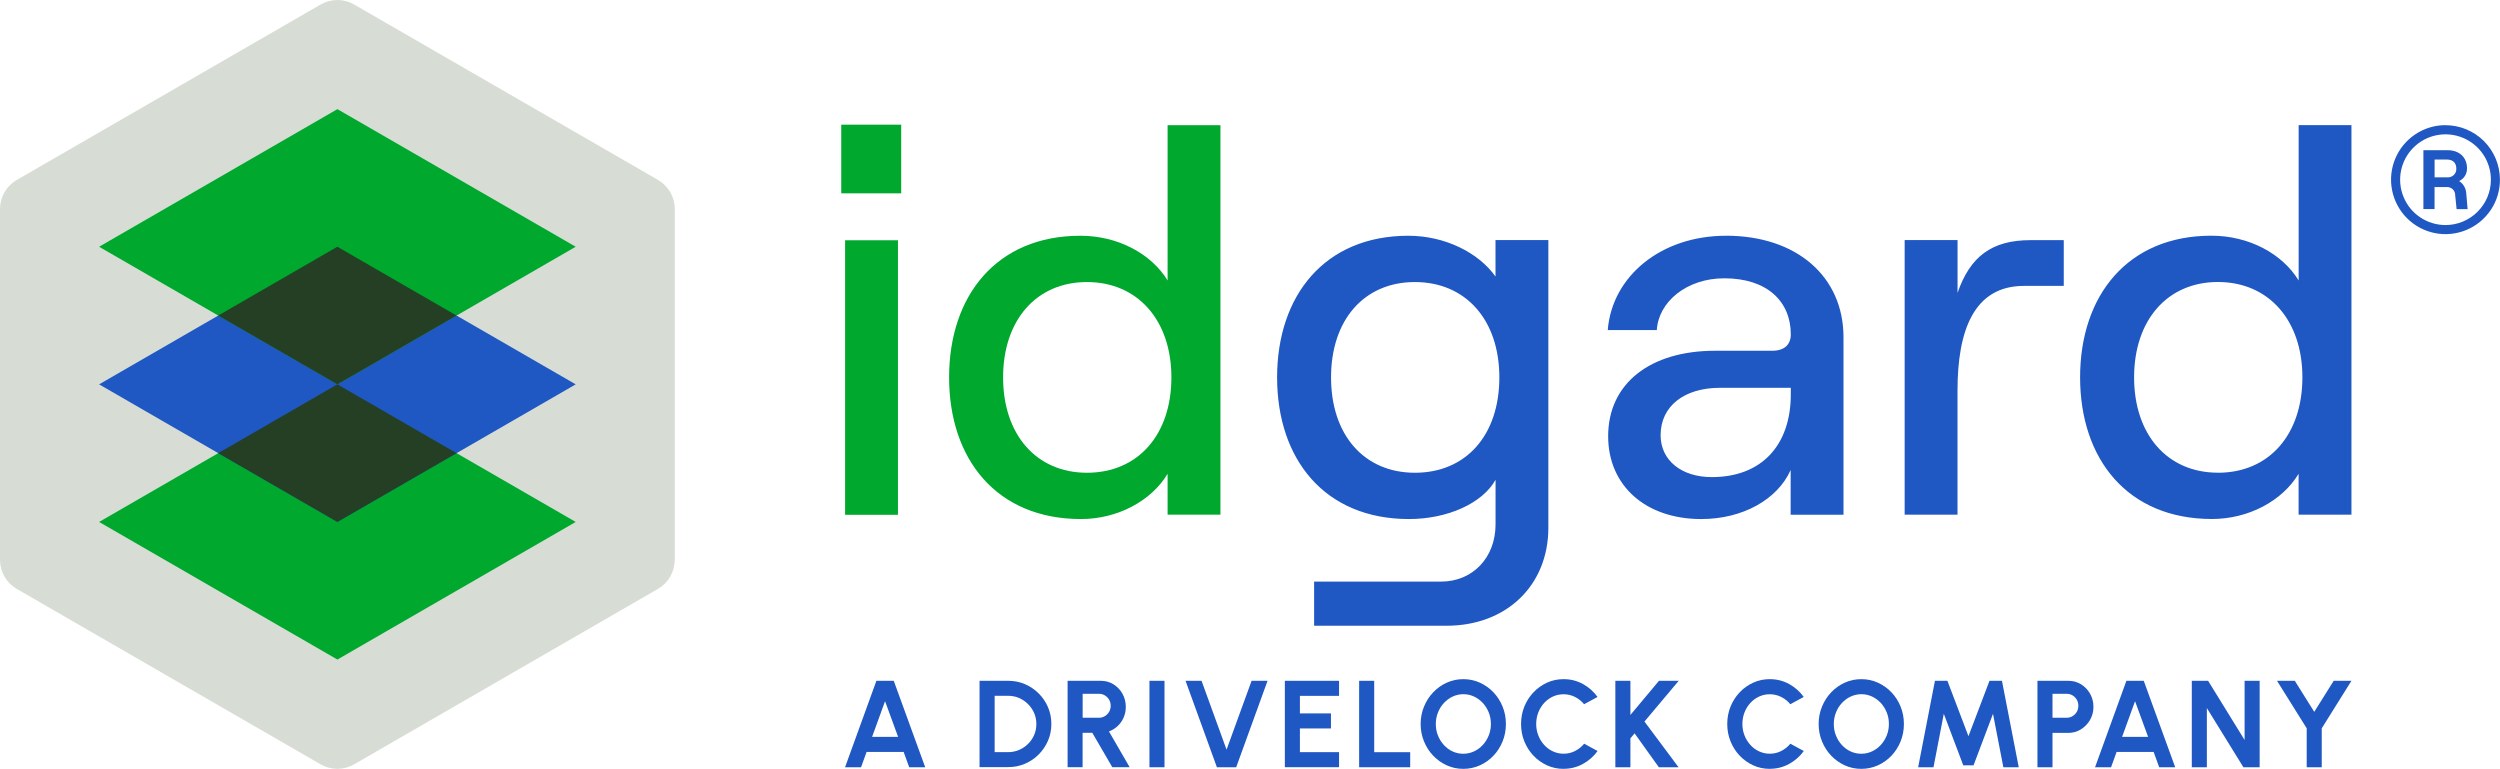 <?xml version="1.0" encoding="UTF-8"?>
<svg id="Ebene_1" data-name="Ebene 1" xmlns="http://www.w3.org/2000/svg" viewBox="0 0 500 153.77">
  <defs>
    <style>
      .cls-1 {
        fill: #d7ddd5;
      }

      .cls-2 {
        fill: #00a82d;
      }

      .cls-3 {
        fill: #243f24;
      }

      .cls-4 {
        fill: #1f57c3;
      }
    </style>
  </defs>
  <g>
    <path class="cls-1" d="M134.96,111.97V41.8c0-1.18-.31-2.33-.9-3.35-.59-1.02-1.44-1.87-2.45-2.46L70.83.9c-1.02-.59-2.18-.9-3.35-.9s-2.33.31-3.35.9L3.35,35.99c-1.02.59-1.87,1.44-2.46,2.46C.31,39.46,0,40.62,0,41.8v70.18c0,1.18.31,2.33.9,3.35.59,1.02,1.43,1.87,2.45,2.45l60.77,35.09c1.02.59,2.18.9,3.35.9s2.33-.31,3.35-.9l60.77-35.09c1.02-.59,1.87-1.43,2.45-2.45.59-1.02.9-2.18.9-3.35h0Z"/>
    <path class="cls-2" d="M115.14,104.39l-47.66-27.52-47.66,27.52,47.66,27.52,47.66-27.52Z"/>
    <path class="cls-4" d="M115.14,76.87l-47.66-27.52-47.66,27.52,47.66,27.52,47.66-27.52Z"/>
    <path class="cls-2" d="M115.14,49.35l-47.66-27.52-47.66,27.52,47.66,27.52,47.66-27.52Z"/>
    <path class="cls-3" d="M91.3,63.11l-23.83-13.76-23.83,13.76,23.83,13.76,23.83-13.76Z"/>
    <path class="cls-3" d="M91.3,90.63l-23.83-13.76-23.83,13.76,23.83,13.76,23.83-13.76Z"/>
    <path class="cls-2" d="M168.25,38.67h11.99v-13.74h-11.99v13.74ZM169.02,102.96h10.57v-54.91h-10.57v54.91ZM233.52,25.04v31.05c-3.27-5.34-9.92-8.94-17.44-8.94-16.77,0-26.26,11.99-26.26,28.33s9.48,28.33,26.37,28.33c7.3,0,14.06-3.6,17.33-9.05v8.17h10.57V25.04h-10.57ZM217.39,94.55c-10.13,0-16.77-7.63-16.77-19.07s6.64-19.07,16.77-19.07,16.89,7.63,16.89,19.07-6.65,19.07-16.89,19.07Z"/>
    <path class="cls-4" d="M345.2,47.15c-12.97,0-22.78,8.06-23.65,18.86h9.81c.33-5.56,5.87-10.35,13.51-10.35,8.5,0,13.29,4.58,13.29,11.22,0,1.96-1.2,3.27-3.71,3.27h-11.44c-12.97,0-21.38,6.53-21.38,17.1,0,9.81,7.41,16.56,18.63,16.56,8.28,0,15.25-3.92,17.87-9.81v8.94h10.57v-35.42c.02-12.21-9.36-20.38-23.52-20.38ZM358.16,78.86c0,10.13-5.78,16.56-15.8,16.56-6.1,0-10.24-3.38-10.24-8.38,0-5.78,4.69-9.48,11.88-9.48h14.16v1.3ZM299.11,55.32c-3.38-4.79-10.13-8.17-17.43-8.17-16.77,0-26.26,11.99-26.26,28.33s9.48,28.33,26.37,28.33c7.74,0,14.71-3.16,17.32-7.85v8.92c0,6.65-4.58,11.44-10.9,11.44h-25.39v8.83h26.48c11.98,0,20.37-8.06,20.37-19.61v-57.52h-10.57v7.3ZM282.98,94.55c-10.13,0-16.77-7.52-16.77-19.07s6.65-19.07,16.77-19.07,16.89,7.52,16.89,19.07-6.64,19.07-16.89,19.07h0ZM391.51,58.59v-10.57h-10.58v54.91h10.57v-24.83c0-11.98,3.27-20.92,13.29-20.92h7.96v-9.15h-6.65c-7.74,0-12.09,3.27-14.6,10.57h0ZM459.72,56.08c-3.27-5.34-9.92-8.94-17.44-8.94-16.77,0-26.26,11.99-26.26,28.33s9.48,28.33,26.37,28.33c7.3,0,14.06-3.6,17.33-9.04v8.17h10.57V25.03h-10.56v31.05ZM443.59,94.54c-10.13,0-16.77-7.63-16.77-19.07s6.65-19.07,16.77-19.07,16.89,7.63,16.89,19.07-6.65,19.08-16.89,19.08h0ZM489.1,25.03c-2.16,0-4.26.64-6.05,1.84-1.79,1.2-3.19,2.9-4.01,4.89-.83,1.99-1.04,4.18-.62,6.3.42,2.11,1.46,4.06,2.98,5.58,1.52,1.52,3.46,2.56,5.58,2.98,2.11.42,4.3.2,6.29-.62,1.99-.83,3.69-2.22,4.89-4.01,1.2-1.79,1.83-3.9,1.83-6.05,0-2.89-1.15-5.66-3.19-7.71-2.04-2.04-4.82-3.19-7.71-3.19h0ZM489.1,45.01c-1.79,0-3.55-.53-5.04-1.53-1.5-1-2.66-2.41-3.34-4.07-.69-1.66-.87-3.48-.52-5.24.35-1.76,1.21-3.38,2.49-4.65,1.27-1.27,2.88-2.13,4.64-2.48,1.76-.35,3.58-.17,5.25.52,1.66.69,3.08,1.85,4.07,3.34,1,1.49,1.53,3.25,1.53,5.04,0,2.41-.96,4.71-2.67,6.41-1.7,1.7-4,2.66-6.41,2.66h0ZM491.82,36.21c.49-.22.89-.58,1.17-1.03.28-.45.42-.98.41-1.51,0-2.13-1.45-3.63-3.9-3.63h-4.82v11.77h2.23v-4.4h2.54c.41,0,.8.16,1.1.44.29.29.47.67.48,1.08l.29,2.89h2.2l-.27-3.16c-.03-.49-.17-.97-.42-1.4-.25-.43-.59-.79-1.01-1.05h0ZM489.41,35.47h-2.49v-3.56h2.49c1.31,0,1.85.84,1.85,1.76.02.25-.01.49-.1.72-.08.23-.22.44-.4.61-.18.17-.39.3-.63.38-.23.08-.48.11-.72.08h0Z"/>
  </g>
  <g>
    <path class="cls-4" d="M175.28,136.16h3.47l6.29,17.29h-3.2l-1.11-3.06h-7.41l-1.11,3.06h-3.2l6.27-17.29ZM174.42,147.37h5.2l-2.61-7.13-2.59,7.13Z"/>
    <path class="cls-4" d="M195.91,153.45v-17.29h5.73c1.19,0,2.31.22,3.35.67,1.04.45,1.96,1.07,2.75,1.86.79.79,1.42,1.71,1.86,2.75.45,1.04.67,2.16.67,3.35s-.22,2.31-.67,3.35-1.07,1.96-1.86,2.75c-.79.79-1.71,1.42-2.75,1.86-1.04.45-2.16.67-3.35.67h-5.73ZM198.92,150.43h2.72c.77,0,1.49-.15,2.17-.44.68-.29,1.28-.7,1.8-1.21.52-.51.93-1.11,1.22-1.79.3-.68.44-1.41.44-2.19s-.15-1.51-.44-2.19c-.3-.67-.7-1.27-1.22-1.79-.52-.52-1.12-.92-1.79-1.22-.67-.29-1.4-.44-2.17-.44h-2.72v11.26Z"/>
    <path class="cls-4" d="M213.52,153.45v-17.29h6.63c.94,0,1.79.23,2.54.7.76.47,1.36,1.1,1.8,1.88.44.79.67,1.66.67,2.61,0,.78-.14,1.5-.43,2.15-.28.65-.68,1.22-1.19,1.7-.51.48-1.09.84-1.75,1.09l4.14,7.15h-3.47l-4-6.88h-1.94v6.88h-3.01ZM216.53,143.55h3.27c.43,0,.82-.11,1.17-.32.35-.21.64-.5.85-.86.21-.36.32-.77.32-1.21s-.11-.86-.32-1.22c-.21-.36-.5-.65-.85-.86s-.75-.32-1.17-.32h-3.27v4.8Z"/>
    <path class="cls-4" d="M229.89,153.45v-17.29h3.01v17.29h-3.01Z"/>
    <path class="cls-4" d="M243.38,153.45l-6.27-17.29h3.2l5,13.77,5.01-13.77h3.19l-6.27,17.29h-3.85Z"/>
    <path class="cls-4" d="M256.97,153.45v-17.29h10.84v3.01h-7.83v3.51h6.21v3.01h-6.21v4.74h7.83v3.01h-10.84Z"/>
    <path class="cls-4" d="M271.83,153.45v-17.29h3.01v14.28h7.2v3.01h-10.21Z"/>
    <path class="cls-4" d="M292.66,153.77c-1.17,0-2.27-.23-3.3-.7-1.03-.47-1.93-1.11-2.72-1.93-.78-.82-1.4-1.78-1.84-2.86s-.67-2.24-.67-3.48.22-2.39.67-3.48c.44-1.08,1.06-2.04,1.84-2.86.78-.82,1.69-1.47,2.72-1.93,1.03-.47,2.13-.7,3.3-.7s2.28.23,3.31.7c1.03.47,1.93,1.11,2.72,1.93.78.82,1.39,1.78,1.83,2.86.44,1.08.66,2.24.66,3.48s-.22,2.39-.66,3.48c-.44,1.08-1.05,2.04-1.83,2.86-.78.82-1.69,1.47-2.72,1.93-1.03.46-2.13.7-3.31.7ZM292.66,150.75c.76,0,1.47-.16,2.14-.47.67-.31,1.25-.74,1.76-1.29.51-.55.9-1.18,1.19-1.9.28-.72.43-1.48.43-2.3s-.14-1.58-.43-2.3c-.29-.72-.69-1.35-1.19-1.9-.51-.54-1.09-.97-1.75-1.28-.66-.31-1.37-.47-2.13-.47s-1.47.16-2.14.47c-.67.31-1.25.74-1.76,1.29-.51.55-.9,1.18-1.19,1.9-.28.72-.43,1.48-.43,2.3s.14,1.59.43,2.31.69,1.35,1.19,1.9c.51.55,1.09.98,1.75,1.28.66.31,1.37.46,2.13.46Z"/>
    <path class="cls-4" d="M312.71,153.77c-1.17,0-2.27-.23-3.3-.7-1.03-.47-1.93-1.11-2.71-1.93-.78-.82-1.39-1.78-1.83-2.86-.44-1.08-.66-2.24-.66-3.48s.22-2.41.66-3.49c.44-1.08,1.05-2.03,1.83-2.85.78-.82,1.68-1.46,2.71-1.93,1.03-.47,2.13-.7,3.3-.7,1.4,0,2.69.32,3.87.97,1.18.65,2.15,1.51,2.93,2.59l-2.69,1.45c-.49-.6-1.09-1.08-1.81-1.45-.72-.36-1.48-.54-2.29-.54-.76,0-1.47.15-2.14.46-.67.31-1.25.74-1.75,1.28-.5.55-.89,1.18-1.17,1.9-.28.72-.42,1.49-.42,2.3s.14,1.59.43,2.31c.28.72.68,1.35,1.18,1.9.5.55,1.09.98,1.75,1.28.66.31,1.37.46,2.13.46.82,0,1.59-.18,2.3-.55s1.31-.85,1.8-1.45l2.69,1.46c-.77,1.07-1.75,1.93-2.93,2.58-1.18.65-2.47.98-3.87.98Z"/>
    <path class="cls-4" d="M335.7,153.45h-3.93l-4.85-6.78-.84,1v5.78h-3.01v-17.29h3.01v6.83l5.72-6.83h3.94l-6.85,8.15,6.82,9.14Z"/>
    <path class="cls-4" d="M353.95,153.77c-1.17,0-2.27-.23-3.3-.7-1.03-.47-1.93-1.11-2.71-1.93-.78-.82-1.39-1.78-1.83-2.86-.44-1.08-.66-2.24-.66-3.48s.22-2.41.66-3.49c.44-1.08,1.05-2.03,1.83-2.85.78-.82,1.68-1.46,2.71-1.93,1.03-.47,2.13-.7,3.3-.7,1.4,0,2.69.32,3.87.97,1.18.65,2.15,1.51,2.93,2.59l-2.69,1.45c-.49-.6-1.09-1.08-1.81-1.45-.72-.36-1.48-.54-2.29-.54-.76,0-1.47.15-2.14.46-.67.31-1.25.74-1.75,1.28-.5.55-.89,1.18-1.17,1.9s-.42,1.49-.42,2.3.14,1.59.43,2.31c.28.72.68,1.35,1.18,1.9.5.55,1.08.98,1.75,1.28.66.31,1.37.46,2.13.46.82,0,1.59-.18,2.3-.55.71-.37,1.31-.85,1.8-1.45l2.69,1.46c-.77,1.07-1.75,1.93-2.93,2.58-1.18.65-2.47.98-3.87.98Z"/>
    <path class="cls-4" d="M372.26,153.77c-1.17,0-2.27-.23-3.3-.7-1.03-.47-1.93-1.11-2.72-1.93-.78-.82-1.4-1.78-1.84-2.86-.44-1.08-.67-2.24-.67-3.48s.22-2.39.67-3.48c.44-1.08,1.06-2.04,1.84-2.86.78-.82,1.69-1.47,2.72-1.93,1.03-.47,2.13-.7,3.3-.7s2.28.23,3.31.7c1.03.47,1.93,1.11,2.72,1.93.78.82,1.39,1.78,1.83,2.86.44,1.08.66,2.24.66,3.48s-.22,2.39-.66,3.48c-.44,1.08-1.05,2.04-1.83,2.86-.78.82-1.69,1.47-2.72,1.93-1.03.46-2.13.7-3.31.7ZM372.26,150.75c.76,0,1.47-.16,2.14-.47.67-.31,1.25-.74,1.76-1.29.51-.55.9-1.18,1.19-1.9s.43-1.48.43-2.3-.14-1.58-.43-2.3c-.29-.72-.69-1.35-1.19-1.9-.51-.54-1.09-.97-1.75-1.28-.66-.31-1.37-.47-2.13-.47s-1.47.16-2.14.47c-.67.31-1.25.74-1.76,1.29-.51.55-.9,1.18-1.19,1.9-.28.72-.43,1.48-.43,2.3s.14,1.59.43,2.31.69,1.35,1.19,1.9c.51.55,1.09.98,1.75,1.28.66.31,1.37.46,2.13.46Z"/>
    <path class="cls-4" d="M383.63,153.45l3.36-17.29h2.49l4.21,11.08,4.21-11.08h2.49l3.36,17.29h-3.08l-2.07-10.69-3.89,10.3h-2.06l-3.89-10.3-2.06,10.69h-3.07Z"/>
    <path class="cls-4" d="M407.49,153.45v-17.29h6.17c.94,0,1.79.23,2.55.7.76.47,1.36,1.1,1.81,1.89.44.79.67,1.66.67,2.61s-.23,1.85-.69,2.64c-.46.79-1.07,1.41-1.83,1.88s-1.6.7-2.51.7h-3.16v6.88h-3.01ZM410.5,143.55h2.84c.43,0,.82-.11,1.17-.32.35-.21.64-.5.85-.86.21-.36.31-.77.31-1.21s-.1-.86-.31-1.22c-.21-.36-.49-.65-.85-.86-.35-.21-.75-.32-1.17-.32h-2.84v4.8Z"/>
    <path class="cls-4" d="M425.28,136.16h3.47l6.29,17.29h-3.2l-1.11-3.06h-7.41l-1.11,3.06h-3.2l6.27-17.29ZM424.42,147.37h5.2l-2.61-7.13-2.59,7.13Z"/>
    <path class="cls-4" d="M438.36,153.45v-17.29h3.26l7.3,11.84v-11.84h3.01v17.29h-3.25l-7.31-11.84v11.84h-3.01Z"/>
    <path class="cls-4" d="M466.73,136.16h3.56l-5.94,9.5v7.79h-3.01v-7.79l-5.94-9.5h3.56l3.89,6.21,3.89-6.21Z"/>
  </g>
</svg>